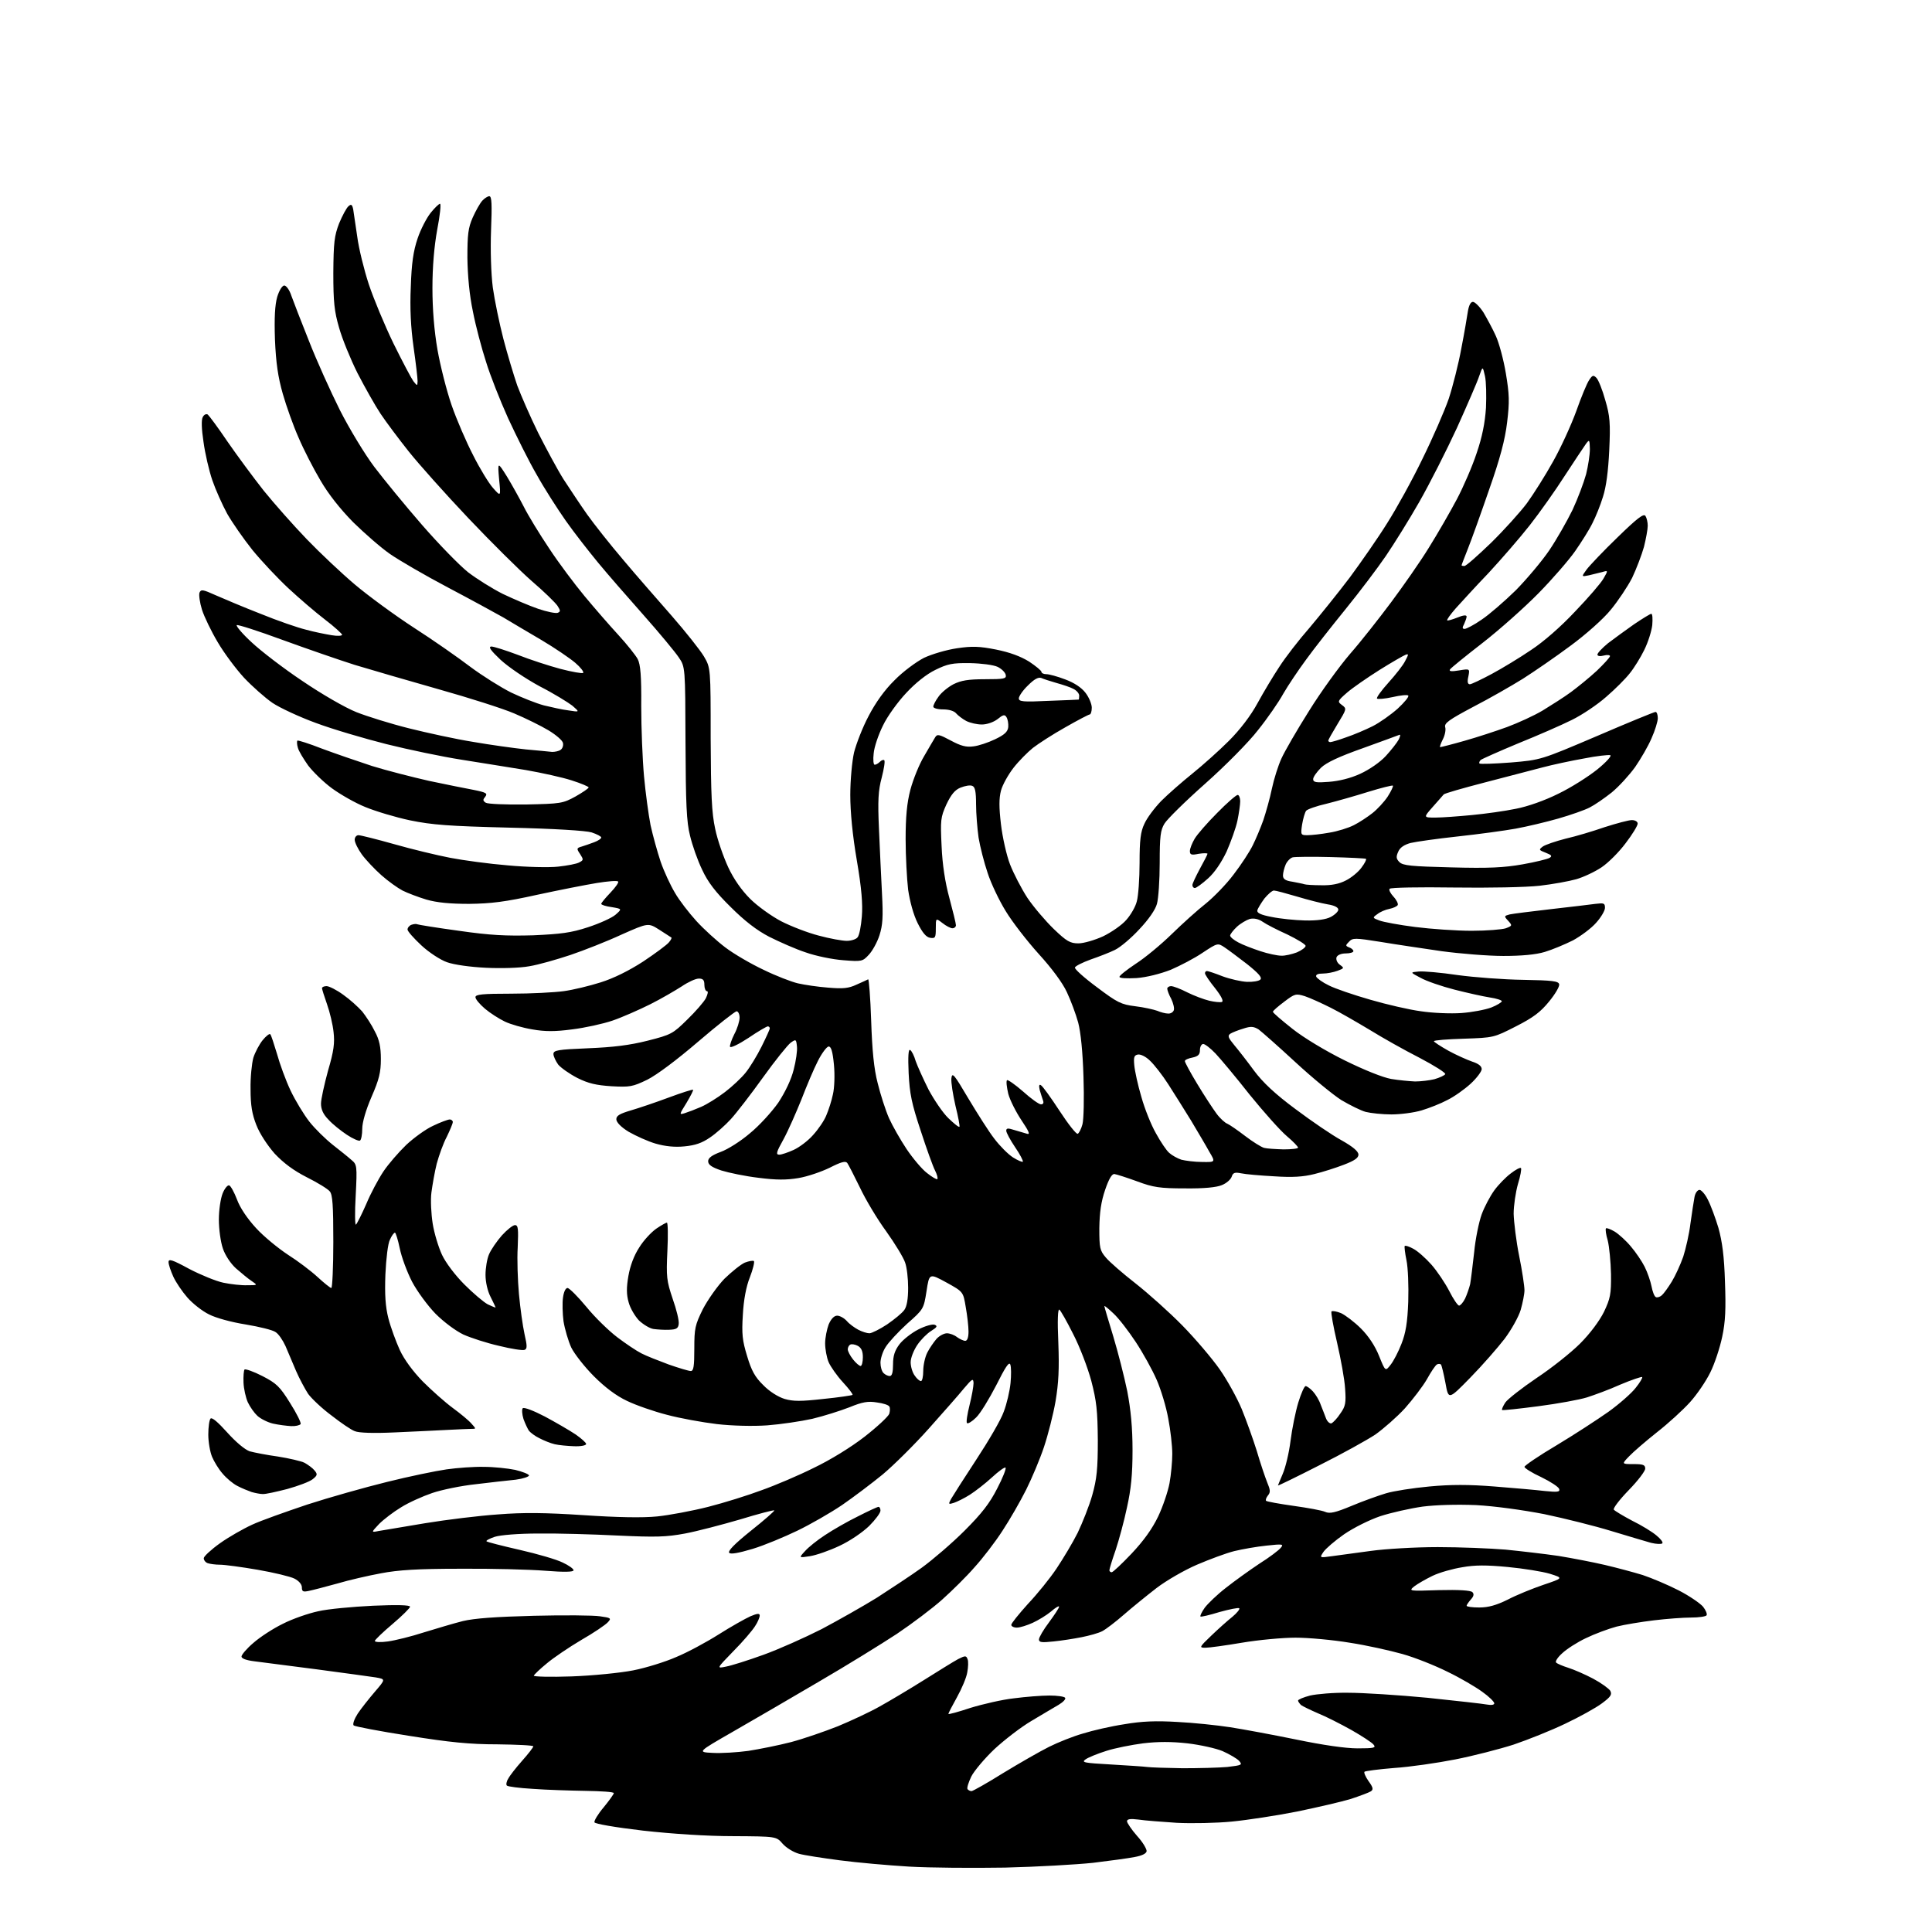 <?xml version="1.0" encoding="UTF-8" standalone="no"?>
<svg 
  version="1.1" 
  xmlns="http://www.w3.org/2000/svg" 
  xmlns:xlink="http://www.w3.org/1999/xlink" 
  xmlns:svg="http://www.w3.org/2000/svg"
  xmlns:rdf="http://www.w3.org/1999/02/22-rdf-syntax-ns#"
  xmlns:cc="http://creativecommons.org/ns#"
  xmlns:dc="http://purl.org/dc/elements/1.1/"
  viewBox="0 0 768 768"
  width="768"
  height="768"
>
<style>svg {background-color: white; }</style>"
<path stroke="none" fill="black" fill-rule="evenodd" d="M399.5,742.4C386.8,742.6 369.7,742.5 361.3,742.0C353.0,741.5 340.6,740.4 333.8,739.5C327.0,738.6 319.7,737.5 317.6,736.9C315.4,736.3 312.5,734.5 311.1,732.9C308.6,730.0 308.6,730.0 291.5,729.9C281.0,729.9 267.3,729.0 255.6,727.7C244.5,726.4 236.5,725.0 236.3,724.4C236.1,723.8 237.7,721.1 240.0,718.4C242.2,715.7 244.0,713.2 244.0,712.8C244.0,712.3 238.9,712.0 232.8,711.9C226.6,711.8 217.1,711.5 211.8,711.1C206.5,710.8 201.9,710.2 201.5,709.8C201.1,709.5 201.3,708.2 202.0,707.1C202.6,705.9 205.1,702.7 207.5,700.0C210.0,697.2 212.0,694.6 212.0,694.2C212.0,693.8 205.6,693.5 197.7,693.4C186.7,693.4 178.8,692.6 162.5,690.0C150.9,688.2 141.1,686.3 140.6,685.9C140.1,685.4 140.8,683.4 142.2,681.2C143.6,679.1 146.7,675.2 149.1,672.4C153.3,667.5 153.3,667.5 149.4,666.8C147.3,666.5 136.7,665.0 126.0,663.6C115.3,662.2 104.1,660.8 101.2,660.4C97.9,660.0 96.0,659.3 96.0,658.5C96.0,657.8 98.1,655.3 100.7,653.1C103.3,650.8 108.5,647.4 112.4,645.5C116.3,643.5 122.7,641.3 126.5,640.5C130.3,639.6 140.1,638.7 148.3,638.3C157.7,637.9 163.0,638.0 163.0,638.7C163.0,639.2 159.9,642.3 156.0,645.6C152.2,648.8 149.0,651.9 149.0,652.3C149.0,652.8 151.4,652.9 154.2,652.5C157.1,652.1 163.6,650.5 168.5,648.9C173.4,647.4 180.4,645.3 184.0,644.4C188.6,643.3 197.0,642.7 212.2,642.3C224.1,642.0 236.0,642.1 238.5,642.5C242.9,643.1 243.1,643.3 241.6,644.9C240.7,645.9 236.0,649.1 231.1,651.9C226.2,654.8 220.0,659.0 217.4,661.2C214.7,663.4 212.4,665.6 212.2,666.1C212.0,666.5 218.7,666.7 227.2,666.4C235.6,666.1 246.6,665.0 251.7,664.0C256.8,663.0 264.5,660.6 268.8,658.7C273.2,656.9 280.8,652.8 285.7,649.7C290.6,646.6 296.3,643.4 298.3,642.5C301.1,641.3 302.0,641.3 302.0,642.2C302.0,642.9 301.2,644.9 300.1,646.5C299.1,648.1 295.3,652.6 291.5,656.4C284.8,663.3 284.8,663.3 288.6,662.5C290.8,662.1 297.4,660.0 303.5,657.8C309.6,655.6 319.9,651.0 326.6,647.6C333.2,644.1 343.1,638.5 348.6,635.1C354.0,631.6 362.1,626.3 366.4,623.2C370.8,620.0 378.5,613.4 383.4,608.5C390.3,601.6 393.4,597.6 396.4,591.7C398.6,587.5 400.1,583.7 399.7,583.4C399.4,583.1 397.0,584.8 394.3,587.3C391.7,589.7 387.7,592.8 385.5,594.2C383.3,595.6 380.4,597.0 379.2,597.4C377.0,598.1 376.9,598.0 378.1,595.8C378.8,594.6 383.3,587.5 388.1,580.2C392.9,572.9 397.9,564.4 399.0,561.2C400.2,558.1 401.4,552.9 401.7,549.8C402.0,546.7 402.0,543.4 401.6,542.4C401.1,541.2 399.6,543.5 396.0,550.7C393.2,556.1 389.7,561.9 388.0,563.5C386.4,565.1 384.7,566.1 384.4,565.7C384.0,565.4 384.5,562.2 385.4,558.6C386.3,555.0 387.0,551.1 387.0,549.8C386.9,547.8 386.5,548.0 383.2,551.9C381.2,554.4 374.8,561.6 369.2,567.9C363.5,574.3 355.2,582.5 350.9,586.1C346.5,589.7 339.2,595.2 334.7,598.3C330.1,601.4 322.1,606.0 316.9,608.5C311.7,611.0 303.8,614.3 299.2,615.7C293.5,617.4 290.5,617.9 289.9,617.3C289.2,616.6 291.9,613.8 298.5,608.5C303.8,604.3 308.0,600.6 307.8,600.4C307.5,600.2 301.4,601.8 294.2,604.0C287.0,606.1 277.1,608.7 272.3,609.6C264.8,611.0 260.7,611.1 245.5,610.4C235.6,609.9 221.4,609.5 214.0,609.6C206.1,609.6 198.9,610.2 196.7,610.9C194.6,611.6 193.1,612.4 193.4,612.7C193.7,613.0 199.6,614.5 206.6,616.1C213.6,617.7 221.2,619.9 223.6,621.1C226.0,622.2 228.0,623.6 228.0,624.2C228.0,624.9 224.4,625.0 216.8,624.4C210.6,623.9 195.4,623.5 183.0,623.6C166.0,623.6 158.3,624.1 151.5,625.4C146.6,626.3 138.7,628.1 134.0,629.5C129.3,630.8 124.3,632.1 122.8,632.4C120.5,632.9 120.0,632.7 120.0,631.0C120.0,629.8 118.8,628.4 117.0,627.5C115.4,626.7 108.8,625.1 102.4,624.0C96.0,622.9 89.3,622.0 87.5,622.0C85.7,622.0 83.5,621.7 82.6,621.4C81.7,621.1 81.0,620.2 81.0,619.4C81.0,618.7 83.9,616.0 87.4,613.5C90.9,611.0 96.7,607.7 100.2,606.1C103.6,604.5 113.5,601.0 122.1,598.1C130.7,595.3 144.9,591.3 153.8,589.1C162.6,586.9 173.3,584.7 177.5,584.1C181.7,583.5 188.4,583.0 192.3,583.1C196.3,583.1 201.9,583.7 204.8,584.3C207.7,585.0 210.2,586.0 210.3,586.5C210.3,587.0 208.0,587.8 205.0,588.2C202.0,588.5 194.8,589.3 189.1,590.0C183.4,590.6 175.6,592.2 171.8,593.5C168.0,594.8 162.4,597.3 159.4,599.2C156.4,601.0 152.5,604.0 150.7,605.8C147.5,609.2 147.5,609.2 150.5,608.6C152.2,608.3 160.5,606.9 169.0,605.5C177.5,604.1 190.6,602.5 198.0,602.0C208.0,601.2 216.8,601.3 232.0,602.3C245.4,603.2 255.5,603.4 261.3,602.8C266.1,602.3 275.2,600.6 281.5,599.0C287.8,597.4 297.4,594.4 302.7,592.4C308.1,590.5 317.5,586.5 323.5,583.5C330.0,580.4 338.3,575.3 343.7,571.1C348.7,567.2 353.1,563.1 353.5,562.0C353.8,560.9 353.9,559.6 353.5,559.1C353.2,558.5 351.0,557.8 348.6,557.5C345.1,556.9 342.8,557.3 337.7,559.4C334.1,560.8 327.5,562.9 322.9,564.0C318.4,565.0 310.3,566.2 305.0,566.6C299.4,567.0 291.0,566.8 285.0,566.1C279.2,565.4 270.3,563.8 265.1,562.4C260.0,561.1 252.8,558.6 249.3,556.9C245.0,554.9 240.5,551.5 236.1,547.1C232.5,543.5 228.4,538.3 227.1,535.7C225.9,533.1 224.5,528.3 224.0,525.2C223.6,522.1 223.5,517.8 223.8,515.8C224.1,513.6 224.8,512.0 225.6,512.0C226.3,512.0 229.7,515.4 233.1,519.5C236.5,523.7 242.1,529.1 245.4,531.6C248.7,534.1 253.0,537.0 255.0,538.0C256.9,539.0 261.8,540.9 265.8,542.4C269.8,543.8 273.8,545.0 274.6,545.0C275.7,545.0 276.0,543.2 276.0,536.1C276.0,528.0 276.3,526.7 279.4,520.4C281.4,516.6 285.2,511.2 288.0,508.3C290.9,505.5 294.5,502.6 296.1,501.9C297.7,501.3 299.3,501.0 299.7,501.3C300.0,501.7 299.3,504.6 298.1,507.7C296.6,511.4 295.6,516.8 295.3,522.6C294.8,530.3 295.1,532.9 297.0,539.1C298.7,544.8 300.1,547.4 303.4,550.6C305.8,553.1 309.3,555.3 311.9,556.1C315.4,557.1 318.3,557.1 327.3,556.1C333.4,555.5 338.6,554.7 338.9,554.5C339.1,554.2 337.4,552.0 335.1,549.5C332.7,546.9 330.2,543.3 329.4,541.5C328.6,539.6 328.0,536.2 328.0,534.0C328.0,531.8 328.7,528.4 329.4,526.5C330.4,524.2 331.6,523.0 332.8,523.0C333.8,523.0 335.5,523.9 336.6,525.1C337.6,526.3 339.7,527.8 341.2,528.6C342.7,529.4 344.7,530.0 345.6,530.0C346.5,530.0 349.7,528.4 352.6,526.5C355.5,524.5 358.6,522.0 359.5,520.7C360.5,519.3 361.0,516.3 361.0,511.9C361.0,508.3 360.5,503.8 359.8,501.9C359.2,500.0 355.8,494.4 352.3,489.5C348.7,484.6 344.0,476.7 341.8,472.0C339.5,467.3 337.3,463.0 336.8,462.3C336.1,461.4 334.3,461.9 329.8,464.2C326.5,465.8 321.0,467.7 317.4,468.3C312.6,469.1 308.6,469.1 301.6,468.2C296.4,467.6 289.7,466.2 286.8,465.3C282.9,464.0 281.5,463.0 281.5,461.6C281.5,460.3 283.0,459.2 286.5,457.9C289.3,456.9 294.5,453.6 298.1,450.5C301.8,447.5 306.8,442.0 309.4,438.3C312.2,434.0 314.5,429.2 315.5,425.2C316.4,421.8 317.0,417.6 316.8,416.0C316.5,413.1 316.4,413.0 314.3,414.5C313.1,415.4 308.1,421.6 303.3,428.3C298.5,435.0 292.7,442.5 290.5,444.9C288.3,447.3 284.6,450.6 282.2,452.2C279.0,454.4 276.3,455.3 272.1,455.7C268.3,456.1 264.4,455.7 260.6,454.6C257.5,453.7 252.7,451.5 249.9,449.9C246.8,448.0 245.0,446.1 245.0,444.9C245.0,443.5 246.4,442.7 250.8,441.4C253.9,440.5 260.7,438.2 265.8,436.3C270.9,434.4 275.3,433.0 275.5,433.2C275.7,433.4 274.5,435.7 272.9,438.4C270.0,443.1 269.9,443.2 272.2,442.5C273.5,442.1 276.4,441.0 278.7,440.0C281.0,439.0 285.2,436.4 288.2,434.1C291.1,431.9 294.8,428.4 296.4,426.4C298.1,424.3 300.9,419.7 302.7,416.1C304.5,412.5 306.0,409.2 306.0,408.8C306.0,408.3 305.6,408.0 305.2,408.0C304.8,408.0 301.3,410.0 297.5,412.6C293.7,415.1 290.4,416.7 290.2,416.1C290.0,415.6 290.8,413.3 291.9,411.1C293.1,408.9 294.0,405.9 294.0,404.5C294.0,403.1 293.4,402.0 292.8,402.0C292.1,402.1 285.2,407.5 277.5,414.1C269.1,421.3 261.1,427.3 257.3,429.2C251.5,432.0 250.4,432.2 243.1,431.8C237.0,431.4 233.9,430.7 229.5,428.5C226.4,426.9 223.0,424.5 221.9,423.2C220.9,421.8 220.0,419.9 220.0,419.0C220.0,417.5 221.6,417.2 233.8,416.7C243.7,416.3 250.3,415.5 257.4,413.7C266.9,411.3 267.5,410.9 273.2,405.3C276.5,402.1 279.8,398.3 280.6,396.8C281.4,395.1 281.6,394.0 281.0,394.0C280.5,394.0 280.0,392.9 280.0,391.5C280.0,389.6 279.5,389.0 277.8,389.0C276.5,389.0 273.5,390.4 271.0,392.1C268.5,393.7 262.9,397.0 258.5,399.2C254.1,401.4 247.3,404.4 243.5,405.7C239.7,407.0 232.4,408.6 227.4,409.2C220.7,410.1 216.6,410.1 211.6,409.2C207.9,408.6 203.0,407.2 200.7,406.1C198.4,405.0 194.8,402.7 192.8,401.0C190.7,399.2 189.0,397.2 189.0,396.4C189.0,395.3 191.6,395.0 203.2,395.0C211.1,395.0 220.5,394.5 224.1,394.0C227.8,393.5 234.4,391.9 238.8,390.5C243.9,388.9 250.0,385.9 255.7,382.2C260.5,379.0 265.1,375.6 265.9,374.6C266.7,373.7 267.1,372.8 266.9,372.7C266.7,372.5 264.5,371.2 262.1,369.6C257.7,366.8 257.7,366.8 247.1,371.5C241.3,374.2 232.1,377.8 226.8,379.6C221.4,381.4 214.1,383.5 210.4,384.1C206.6,384.8 199.2,385.0 193.1,384.7C186.9,384.4 180.5,383.5 177.7,382.5C175.1,381.6 170.5,378.6 167.5,375.8C164.5,373.0 162.0,370.2 162.0,369.5C162.0,368.8 162.7,367.9 163.6,367.6C164.5,367.3 165.5,367.2 165.8,367.4C166.2,367.6 173.6,368.8 182.4,370.0C194.9,371.8 201.1,372.1 211.9,371.8C223.0,371.3 227.0,370.8 233.7,368.6C238.3,367.1 243.2,364.9 244.7,363.6C247.3,361.3 247.3,361.3 243.2,360.6C240.9,360.3 239.0,359.7 239.0,359.3C239.0,358.9 240.7,356.9 242.7,354.8C244.7,352.7 246.1,350.7 245.7,350.4C245.3,350.0 241.6,350.3 237.3,351.0C233.0,351.7 222.3,353.8 213.5,355.7C200.9,358.5 195.2,359.2 186.5,359.3C178.8,359.3 173.7,358.8 169.5,357.6C166.2,356.6 162.0,355.0 160.0,354.0C158.1,353.0 154.3,350.3 151.6,347.9C148.9,345.5 145.4,341.8 143.8,339.6C142.3,337.5 141.0,334.9 141.0,333.8C141.0,332.8 141.7,332.0 142.5,332.0C143.3,332.0 149.7,333.6 156.8,335.6C163.8,337.6 173.8,340.0 179.0,341.0C184.2,342.0 194.5,343.4 201.9,344.0C209.3,344.7 218.3,344.9 221.9,344.5C225.5,344.1 229.3,343.4 230.3,342.8C232.0,341.9 232.0,341.7 230.6,339.5C229.1,337.3 229.2,337.1 231.3,336.5C232.5,336.1 234.7,335.4 236.2,334.8C237.8,334.2 239.0,333.4 239.0,332.9C239.0,332.5 237.3,331.6 235.2,330.9C233.0,330.2 220.2,329.4 202.5,329.0C178.3,328.4 171.8,327.9 163.0,326.1C157.3,324.9 149.3,322.5 145.2,320.8C141.2,319.2 135.3,315.8 132.0,313.4C128.7,311.0 124.5,306.9 122.5,304.3C120.6,301.6 118.7,298.5 118.4,297.2C118.0,295.9 118.0,294.7 118.2,294.4C118.5,294.2 122.9,295.6 128.0,297.6C133.1,299.5 142.1,302.6 147.9,304.5C153.7,306.3 163.9,308.9 170.5,310.4C177.1,311.8 185.1,313.4 188.3,314.0C193.3,315.0 193.9,315.4 192.9,316.7C191.9,317.9 191.9,318.3 193.1,319.1C193.9,319.6 200.9,319.9 209.0,319.8C222.9,319.5 223.7,319.4 228.8,316.6C231.6,315.0 234.0,313.4 234.0,313.0C234.0,312.7 231.0,311.4 227.2,310.2C223.5,309.0 215.3,307.2 209.0,306.1C202.7,305.1 191.2,303.2 183.5,302.0C175.8,300.8 162.4,298.0 153.6,295.8C144.9,293.6 132.3,289.9 125.6,287.4C119.0,285.0 111.1,281.3 108.3,279.4C105.4,277.4 100.3,272.9 97.0,269.4C93.7,265.8 89.0,259.5 86.5,255.2C84.0,251.0 81.2,245.2 80.3,242.4C79.4,239.5 79.0,236.5 79.3,235.6C79.9,234.2 80.6,234.3 85.7,236.6C88.9,238.0 96.9,241.4 103.6,244.0C110.2,246.7 118.3,249.5 121.6,250.3C124.8,251.2 129.4,252.1 131.8,252.5C134.1,252.9 136.0,252.8 136.0,252.3C135.9,251.9 132.9,249.1 129.2,246.3C125.4,243.4 118.9,237.8 114.7,233.9C110.5,230.0 104.1,223.2 100.4,218.7C96.8,214.2 92.3,207.7 90.3,204.2C88.4,200.7 85.7,194.7 84.4,190.9C83.1,187.1 81.5,180.2 80.9,175.7C80.1,170.5 80.0,166.8 80.6,165.8C81.1,164.8 82.0,164.4 82.6,164.8C83.1,165.2 86.7,170.0 90.4,175.5C94.2,181.0 100.7,189.8 104.8,195.0C109.0,200.2 116.7,208.9 122.0,214.4C127.2,219.8 135.8,227.9 141.0,232.3C146.2,236.7 156.8,244.5 164.5,249.5C172.3,254.5 182.4,261.6 187.0,265.1C191.7,268.6 199.0,273.2 203.2,275.3C207.4,277.3 213.2,279.6 216.2,280.4C219.1,281.1 223.5,282.1 226.0,282.4C230.5,283.1 230.5,283.1 227.5,280.5C225.8,279.2 220.0,275.6 214.5,272.8C208.8,269.7 202.3,265.3 199.0,262.3C195.1,258.6 194.0,257.1 195.3,257.0C196.3,257.0 201.0,258.5 205.8,260.3C210.6,262.2 218.3,264.7 222.8,265.9C227.4,267.1 231.5,267.8 231.8,267.5C232.2,267.1 230.8,265.3 228.7,263.5C226.6,261.7 220.6,257.6 215.2,254.4C209.9,251.3 203.0,247.2 200.0,245.4C197.0,243.7 187.1,238.3 178.0,233.5C168.9,228.7 158.6,222.7 155.0,220.2C151.4,217.7 144.9,212.0 140.4,207.6C135.2,202.3 130.6,196.5 127.4,191.0C124.6,186.3 120.7,178.7 118.7,174.0C116.6,169.3 113.8,161.4 112.4,156.5C110.5,149.8 109.7,144.3 109.3,135.0C109.0,126.1 109.3,121.2 110.2,118.0C111.0,115.4 112.2,113.5 113.0,113.5C113.8,113.5 115.1,115.3 115.8,117.5C116.6,119.7 119.7,127.8 122.8,135.5C125.8,143.2 131.4,155.6 135.1,163.0C138.9,170.5 145.1,180.7 148.8,185.6C152.6,190.6 161.1,201.0 167.8,208.7C174.5,216.4 182.7,224.8 186.1,227.5C189.5,230.1 195.7,234.0 199.9,236.1C204.1,238.1 210.4,240.8 213.9,242.0C217.4,243.2 220.9,243.9 221.7,243.6C222.9,243.1 222.8,242.7 221.6,240.8C220.7,239.5 216.2,235.1 211.4,231.0C206.7,226.9 195.3,215.6 186.2,206.0C177.1,196.4 166.4,184.4 162.5,179.5C158.6,174.6 153.5,167.8 151.3,164.5C149.1,161.2 145.0,153.9 142.1,148.3C139.3,142.7 136.0,134.6 134.8,130.3C132.9,123.8 132.5,120.1 132.5,108.5C132.6,96.3 132.9,93.8 134.8,88.8C136.1,85.7 137.7,82.7 138.5,82.0C139.6,81.0 140.0,81.3 140.4,83.2C140.6,84.4 141.3,89.3 142.0,94.0C142.6,98.7 144.7,107.2 146.6,113.0C148.5,118.7 152.9,129.3 156.4,136.5C159.9,143.6 163.5,150.4 164.3,151.5C165.9,153.5 165.9,153.5 166.0,151.5C166.0,150.3 165.3,144.3 164.4,138.0C163.3,130.2 162.9,122.5 163.3,114.0C163.6,104.7 164.3,99.8 166.0,94.8C167.2,91.2 169.6,86.6 171.2,84.6C172.8,82.6 174.5,81.0 174.9,81.0C175.4,81.0 174.9,85.6 173.8,91.3C172.6,97.9 171.9,106.0 171.9,114.5C171.9,122.9 172.6,131.5 173.9,139.0C175.0,145.3 177.5,155.2 179.5,161.0C181.5,166.8 185.4,175.8 188.1,181.0C190.7,186.2 194.3,192.1 196.0,194.0C199.1,197.5 199.1,197.5 198.4,190.5C197.8,183.5 197.8,183.5 201.5,189.4C203.5,192.7 206.5,198.1 208.2,201.4C209.9,204.8 214.4,212.2 218.3,218.0C222.1,223.8 228.5,232.3 232.4,237.0C236.3,241.7 242.3,248.6 245.8,252.4C249.2,256.1 252.7,260.5 253.5,262.0C254.6,264.1 255.0,268.8 254.9,280.7C254.9,289.4 255.4,301.9 256.0,308.5C256.6,315.1 257.8,323.9 258.6,328.0C259.5,332.1 261.3,338.6 262.6,342.5C263.9,346.3 266.5,351.9 268.3,354.9C270.0,357.9 273.9,362.9 276.8,366.1C279.8,369.4 285.0,374.1 288.3,376.6C291.7,379.2 298.6,383.2 303.5,385.5C308.4,387.9 314.6,390.3 317.2,390.9C319.8,391.5 325.2,392.3 329.2,392.6C335.1,393.1 337.3,392.9 340.5,391.4C342.7,390.4 344.8,389.5 345.1,389.3C345.4,389.1 346.0,396.5 346.3,405.7C346.7,417.6 347.4,424.9 348.9,430.6C350.0,435.1 352.0,441.3 353.4,444.5C354.8,447.6 358.0,453.2 360.4,456.8C362.9,460.5 366.5,464.8 368.5,466.3C370.5,467.9 372.4,469.0 372.6,468.7C372.9,468.4 372.5,466.9 371.7,465.3C370.9,463.8 368.3,456.6 366.0,449.5C362.4,438.7 361.6,434.8 361.2,426.6C360.9,419.9 361.1,416.9 361.8,417.4C362.4,417.7 363.4,419.7 364.0,421.8C364.7,423.8 367.0,428.9 369.1,433.1C371.3,437.2 374.8,442.4 377.0,444.5C379.2,446.6 381.1,448.2 381.4,447.9C381.6,447.7 380.9,443.9 379.8,439.5C378.8,435.1 378.0,430.2 378.2,428.6C378.5,426.1 379.3,427.1 384.9,436.6C388.5,442.6 393.1,449.9 395.3,452.7C397.5,455.6 400.8,458.9 402.7,460.1C404.6,461.3 406.3,462.0 406.6,461.8C406.8,461.5 405.5,458.9 403.5,456.0C401.6,453.2 400.0,450.2 400.0,449.5C400.0,448.4 400.7,448.4 403.2,449.2C405.0,449.7 407.3,450.4 408.3,450.7C409.6,451.1 409.0,449.7 406.1,445.4C403.9,442.1 401.5,437.4 400.8,434.8C400.2,432.2 399.9,429.8 400.3,429.4C400.6,429.1 403.5,431.1 406.7,433.9C409.8,436.7 413.0,439.0 413.8,439.0C414.7,439.0 415.0,438.4 414.6,437.4C414.3,436.5 413.7,434.7 413.3,433.3C412.9,431.5 413.1,430.9 413.8,431.4C414.5,431.8 417.8,436.4 421.2,441.6C424.6,446.8 427.8,450.9 428.4,450.7C428.9,450.5 429.8,448.8 430.3,446.9C430.8,445.0 431.0,436.5 430.7,428.0C430.4,418.1 429.6,410.3 428.6,406.5C427.7,403.2 425.7,397.8 424.1,394.4C422.4,390.7 418.1,384.9 412.9,379.2C408.3,374.1 402.4,366.5 399.8,362.2C397.2,358.0 393.9,351.1 392.6,347.0C391.2,342.9 389.6,336.6 389.0,333.0C388.5,329.4 388.0,323.4 388.0,319.7C388.0,314.6 387.6,312.8 386.5,312.4C385.6,312.0 383.6,312.4 381.8,313.1C379.6,314.0 378.1,315.8 376.2,319.8C373.9,324.9 373.8,326.0 374.3,336.4C374.6,343.6 375.7,350.8 377.4,357.0C378.8,362.2 380.0,367.1 380.0,367.8C380.0,368.4 379.4,369.0 378.6,369.0C377.9,369.0 376.1,368.1 374.6,366.9C372.0,364.9 372.0,364.9 372.0,369.0C372.0,372.7 371.8,373.1 369.8,372.8C368.2,372.6 366.7,370.8 364.8,367.0C363.1,363.6 361.7,358.4 361.0,353.7C360.5,349.4 360.0,340.3 360.0,333.6C360.0,324.8 360.5,319.2 361.9,313.9C363.0,309.8 365.4,303.8 367.4,300.5C369.3,297.2 371.3,293.8 371.8,293.0C372.6,291.7 373.5,292.0 378.0,294.4C381.9,296.5 384.1,297.1 386.9,296.7C388.9,296.5 392.8,295.2 395.5,293.9C399.3,292.1 400.6,290.9 400.8,289.0C400.9,287.6 400.6,285.9 400.1,285.1C399.4,283.9 398.7,284.1 396.5,285.9C394.9,287.1 392.3,288.0 390.3,288.0C388.4,288.0 385.7,287.4 384.1,286.6C382.6,285.8 380.8,284.4 380.1,283.6C379.3,282.6 377.2,282.0 374.9,282.0C372.7,282.0 371.0,281.5 371.0,280.9C371.0,280.3 371.9,278.5 373.1,276.9C374.2,275.3 376.9,273.1 379.0,272.0C382.0,270.5 384.9,270.0 391.5,270.0C399.2,270.0 400.1,269.8 399.8,268.3C399.6,267.3 398.2,265.9 396.6,265.1C394.9,264.3 390.2,263.7 385.6,263.6C378.6,263.5 376.7,263.9 371.8,266.3C368.3,268.0 363.9,271.5 360.2,275.5C356.9,279.0 352.7,284.8 351.0,288.4C349.2,292.0 347.5,297.0 347.3,299.5C347.0,302.0 347.2,304.0 347.7,304.0C348.2,304.0 349.1,303.5 349.8,302.8C350.4,302.2 351.2,301.9 351.5,302.2C351.9,302.5 351.4,305.6 350.5,309.1C349.1,314.3 348.9,318.2 349.4,329.5C349.7,337.2 350.3,348.7 350.6,355.1C351.1,364.6 350.9,367.7 349.6,371.8C348.7,374.6 346.8,378.0 345.4,379.5C342.9,382.2 342.6,382.3 335.2,381.7C331.0,381.4 324.2,380.0 320.3,378.6C316.3,377.3 309.8,374.4 305.8,372.4C300.8,369.8 296.0,366.1 290.4,360.5C284.5,354.7 281.4,350.7 279.1,345.7C277.3,342.0 275.2,336.0 274.3,332.2C272.9,326.8 272.6,319.5 272.5,295.3C272.4,265.1 272.4,265.1 269.8,261.3C268.4,259.2 262.2,251.7 255.9,244.6C249.6,237.5 241.4,228.1 237.7,223.6C234.0,219.1 228.2,211.7 224.9,207.0C221.6,202.3 216.4,194.2 213.4,188.8C210.3,183.5 205.3,173.4 202.0,166.3C198.8,159.2 194.8,149.1 193.2,143.8C191.5,138.6 189.1,129.6 188.0,123.9C186.6,117.3 185.9,109.6 185.8,102.5C185.8,93.2 186.1,90.6 187.9,86.5C189.1,83.8 190.8,80.8 191.7,79.8C192.6,78.8 193.9,78.0 194.5,78.0C195.5,78.0 195.6,81.3 195.2,91.5C194.9,99.5 195.2,108.8 195.9,114.3C196.6,119.3 198.5,128.5 200.1,134.7C201.7,140.8 204.2,149.1 205.6,153.2C207.1,157.2 210.8,165.7 213.9,172.0C217.1,178.3 221.6,186.7 224.0,190.5C226.5,194.3 230.7,200.7 233.4,204.5C236.1,208.3 242.5,216.4 247.7,222.5C252.8,228.6 261.6,238.6 267.1,244.9C272.6,251.2 278.3,258.4 279.8,260.9C282.5,265.5 282.5,265.5 282.5,293.5C282.6,316.0 282.9,323.1 284.3,329.5C285.2,333.9 287.6,340.7 289.5,344.8C291.7,349.5 294.8,353.9 298.2,357.3C301.1,360.2 306.7,364.2 310.5,366.2C314.4,368.2 321.1,370.8 325.4,371.9C329.8,373.1 334.8,374.0 336.6,374.0C338.3,374.0 340.3,373.4 340.9,372.6C341.6,371.8 342.3,368.1 342.6,364.3C343.0,359.5 342.5,353.1 340.6,342.0C338.9,332.1 338.0,322.8 338.0,316.0C338.0,310.2 338.7,302.6 339.5,299.1C340.4,295.6 342.9,289.1 345.3,284.6C348.0,279.4 351.6,274.3 355.6,270.4C358.9,267.0 364.2,263.1 367.3,261.5C370.5,260.0 376.3,258.3 380.4,257.7C386.4,256.8 389.3,256.9 395.9,258.2C401.4,259.3 405.7,260.9 409.1,263.0C411.8,264.8 414.0,266.6 414.0,267.1C414.0,267.6 414.9,268.0 416.0,268.0C417.0,268.0 420.4,268.9 423.5,270.1C427.0,271.4 429.9,273.3 431.5,275.4C432.9,277.2 434.0,279.9 434.0,281.3C434.0,282.8 433.6,284.0 433.2,284.0C432.8,284.0 428.4,286.3 423.5,289.1C418.5,291.9 412.8,295.6 410.6,297.3C408.5,299.0 405.0,302.5 402.9,305.2C400.8,307.9 398.5,312.0 397.9,314.3C397.1,317.4 397.1,320.9 397.9,327.7C398.5,332.8 400.1,340.0 401.5,343.6C402.9,347.2 406.0,353.2 408.4,356.9C410.9,360.6 415.6,366.1 418.9,369.3C424.0,374.2 425.4,375.0 428.7,375.0C430.8,375.0 435.2,373.7 438.5,372.2C441.8,370.6 446.0,367.7 447.7,365.7C449.5,363.7 451.4,360.4 451.9,358.3C452.5,356.2 453.0,349.3 453.0,343.0C453.0,334.0 453.4,330.6 454.9,327.5C455.9,325.2 458.9,321.2 461.6,318.4C464.3,315.7 469.9,310.8 474.0,307.5C478.1,304.2 484.6,298.4 488.5,294.5C492.9,290.1 497.2,284.5 499.9,279.5C502.3,275.1 506.2,268.6 508.6,265.0C510.9,261.4 516.3,254.4 520.6,249.5C524.8,244.5 532.0,235.6 536.6,229.5C541.1,223.4 547.8,213.8 551.4,208.0C555.1,202.2 561.4,190.8 565.4,182.5C569.5,174.2 574.2,163.4 575.9,158.5C577.5,153.6 579.8,144.6 580.9,138.5C582.1,132.4 583.2,125.8 583.5,123.8C583.9,121.4 584.6,120.0 585.5,120.0C586.3,120.0 588.2,121.9 589.7,124.2C591.1,126.6 593.4,130.8 594.6,133.5C595.9,136.3 597.7,143.0 598.6,148.4C600.0,156.8 600.1,159.7 599.1,167.9C598.3,174.7 596.3,182.3 592.0,194.5C588.8,203.8 585.0,214.4 583.6,217.9C582.2,221.5 581.0,224.5 581.0,224.7C581.0,224.9 581.5,225.0 582.1,225.0C582.8,225.0 587.5,220.8 592.7,215.8C597.9,210.7 604.3,203.6 607.0,200.0C609.6,196.4 614.3,189.0 617.4,183.4C620.5,177.9 624.6,168.9 626.6,163.4C628.5,158.0 630.8,152.4 631.7,151.1C633.0,149.1 633.4,149.0 634.6,150.2C635.4,151.0 637.0,155.0 638.1,159.0C640.0,165.4 640.2,168.2 639.7,179.0C639.3,187.3 638.5,193.5 637.2,197.5C636.2,200.8 634.3,205.5 633.0,208.0C631.8,210.5 628.7,215.4 626.2,219.0C623.7,222.6 617.1,230.2 611.6,235.8C606.0,241.5 596.0,250.4 589.3,255.6C582.6,260.8 576.8,265.5 576.4,266.1C575.9,266.9 577.0,267.0 580.0,266.5C584.3,265.8 584.3,265.8 583.7,268.9C583.2,271.0 583.4,272.0 584.3,272.0C584.9,272.0 588.9,270.1 593.0,267.9C597.1,265.7 604.2,261.4 608.6,258.4C613.5,255.2 620.5,249.1 626.1,243.1C631.3,237.7 636.4,231.8 637.4,230.0C639.3,226.7 639.3,226.7 636.9,227.4C635.6,227.7 633.2,228.3 631.6,228.7C628.6,229.3 628.6,229.3 630.7,226.4C631.9,224.8 637.4,219.0 643.0,213.6C650.8,206.0 653.4,204.0 654.1,205.1C654.6,205.9 655.0,207.6 655.0,209.0C655.0,210.4 654.3,214.2 653.5,217.4C652.6,220.6 650.5,226.1 648.8,229.7C647.0,233.2 643.2,238.9 640.3,242.4C637.4,246.0 630.3,252.3 624.3,256.7C618.4,261.1 609.8,267.0 605.4,269.8C600.9,272.6 592.0,277.7 585.6,281.0C576.0,286.1 574.0,287.5 574.5,289.1C574.8,290.1 574.4,292.3 573.5,294.0C572.7,295.6 572.2,297.0 572.5,297.0C572.8,297.0 577.2,295.9 582.1,294.5C587.1,293.1 594.7,290.6 599.1,289.0C603.4,287.4 609.8,284.5 613.3,282.4C616.7,280.3 621.8,277.1 624.5,275.1C627.2,273.1 631.9,269.3 634.8,266.6C637.6,263.9 640.0,261.3 640.0,260.8C640.0,260.4 638.9,260.2 637.5,260.6C636.0,261.0 635.0,260.8 635.0,260.2C635.0,259.6 636.9,257.6 639.2,255.7C641.6,253.9 646.2,250.5 649.5,248.2C652.9,245.9 656.0,244.0 656.4,244.0C656.9,244.0 657.0,246.0 656.8,248.5C656.5,251.0 655.1,255.4 653.6,258.4C652.2,261.3 649.6,265.5 647.9,267.6C646.2,269.8 642.0,274.0 638.5,277.0C635.0,280.1 628.9,284.2 624.8,286.2C620.8,288.2 611.2,292.4 603.5,295.5C595.8,298.7 589.1,301.7 588.6,302.1C588.1,302.6 587.9,303.2 588.1,303.5C588.4,303.8 594.0,303.6 600.6,303.1C612.5,302.1 612.5,302.1 634.8,292.6C647.1,287.3 657.6,283.0 658.1,283.0C658.6,283.0 659.0,284.1 659.0,285.5C659.0,286.8 657.9,290.4 656.5,293.5C655.2,296.6 652.2,301.7 650.0,304.9C647.7,308.1 643.6,312.6 640.7,315.0C637.8,317.3 633.9,320.0 631.9,321.0C630.0,322.0 624.3,324.0 619.4,325.4C614.5,326.8 606.9,328.6 602.5,329.4C598.1,330.2 587.8,331.6 579.5,332.5C571.2,333.4 562.8,334.6 560.7,335.1C558.2,335.8 556.5,336.9 555.8,338.6C554.9,340.6 555.0,341.4 556.3,342.7C557.7,344.1 561.1,344.4 576.9,344.8C591.9,345.2 597.8,344.9 605.2,343.6C610.3,342.7 615.2,341.5 616.0,341.0C617.1,340.3 616.8,339.9 614.5,339.0C611.7,337.9 611.6,337.8 613.3,336.5C614.3,335.8 618.4,334.4 622.3,333.4C626.3,332.5 633.3,330.4 637.9,328.8C642.6,327.3 647.4,326.0 648.7,326.0C650.0,326.0 651.0,326.6 651.0,327.4C651.0,328.2 648.9,331.7 646.2,335.2C643.6,338.7 639.3,343.0 636.6,344.8C633.9,346.6 629.4,348.7 626.6,349.5C623.8,350.3 617.2,351.5 612.0,352.1C606.7,352.7 591.6,353.0 577.8,352.8C564.3,352.6 552.8,352.8 552.4,353.3C552.0,353.7 552.7,355.1 553.9,356.4C555.2,357.8 555.9,359.3 555.6,359.8C555.3,360.3 553.8,361.0 552.3,361.3C550.7,361.6 548.6,362.5 547.5,363.4C545.5,364.8 545.6,364.9 548.3,365.9C549.8,366.5 556.3,367.7 562.6,368.5C568.9,369.3 579.0,370.0 585.0,370.0C591.0,370.0 597.1,369.5 598.6,369.0C601.2,368.0 601.2,367.9 599.5,366.0C597.8,364.2 597.9,364.1 600.1,363.5C601.4,363.2 608.8,362.3 616.5,361.4C624.2,360.5 632.2,359.6 634.2,359.3C637.6,358.9 638.0,359.0 638.0,360.9C638.0,362.0 636.4,364.7 634.5,366.8C632.6,369.0 628.4,372.1 625.3,373.8C622.1,375.4 617.1,377.5 614.1,378.4C610.5,379.5 604.8,380.0 597.6,380.0C591.5,380.0 580.4,379.1 573.0,378.1C565.6,377.0 554.6,375.4 548.7,374.4C538.7,372.8 537.7,372.8 536.3,374.3C534.8,375.8 534.8,376.0 536.3,376.6C537.2,376.9 538.0,377.6 538.0,378.1C538.0,378.6 536.6,379.0 535.0,379.0C533.2,379.0 531.7,379.6 531.3,380.5C531.0,381.4 531.5,382.7 532.6,383.5C534.4,384.8 534.4,384.9 531.7,385.9C530.1,386.5 527.5,387.0 525.9,387.0C523.9,387.0 523.0,387.4 523.2,388.2C523.5,388.9 525.7,390.5 528.2,391.7C530.7,393.0 538.1,395.5 544.7,397.4C551.2,399.3 560.3,401.4 564.9,402.0C569.5,402.7 576.7,403.0 580.9,402.7C585.1,402.4 590.4,401.4 592.8,400.5C595.1,399.6 597.0,398.4 597.0,398.0C597.0,397.6 594.9,396.9 592.2,396.5C589.6,396.1 583.3,394.7 578.2,393.4C573.1,392.1 567.0,390.0 564.7,388.7C560.5,386.5 560.5,386.5 563.9,386.2C565.7,386.0 572.7,386.6 579.4,387.6C586.0,388.5 597.8,389.4 605.5,389.5C617.1,389.7 619.6,390.0 619.8,391.3C620.0,392.1 618.2,395.2 615.8,398.1C612.4,402.3 609.5,404.5 602.6,408.0C593.8,412.5 593.7,412.5 581.9,412.9C575.4,413.1 570.0,413.5 570.0,413.9C570.0,414.2 572.6,415.9 575.8,417.7C578.9,419.4 583.2,421.3 585.2,422.0C587.7,422.8 589.0,423.8 589.0,425.0C589.0,425.9 587.0,428.6 584.6,430.8C582.2,433.0 578.0,436.0 575.3,437.3C572.7,438.7 568.1,440.5 565.1,441.4C562.1,442.3 556.7,443.0 553.1,443.0C549.5,443.0 544.9,442.5 542.9,442.0C541.0,441.5 536.6,439.3 533.2,437.3C529.9,435.2 521.6,428.4 514.8,422.1C508.1,415.9 501.5,410.1 500.3,409.2C498.3,408.0 497.2,407.9 494.2,408.9C492.2,409.5 489.9,410.4 489.1,410.9C487.9,411.7 488.2,412.5 490.6,415.4C492.2,417.3 495.8,421.9 498.5,425.6C502.0,430.3 506.9,434.9 515.0,440.9C521.4,445.7 529.6,451.3 533.3,453.3C537.9,455.9 540.0,457.7 540.0,459.0C540.0,460.3 538.4,461.4 534.2,463.0C531.1,464.2 525.8,465.9 522.5,466.7C518.1,467.8 513.9,468.1 506.5,467.6C501.0,467.3 495.1,466.8 493.3,466.4C490.8,465.9 490.1,466.2 489.6,467.8C489.2,468.9 487.5,470.4 485.7,471.1C483.6,472.0 478.6,472.5 471.0,472.4C461.1,472.4 458.4,472.0 452.0,469.6C447.9,468.1 443.8,466.8 443.0,466.7C442.0,466.6 440.8,468.6 439.3,473.0C437.7,477.7 437.1,481.9 437.0,488.2C437.0,496.1 437.2,497.1 439.6,499.9C441.0,501.6 446.3,506.2 451.3,510.1C456.4,514.1 464.8,521.6 470.0,526.9C475.2,532.2 481.9,540.1 484.9,544.4C487.9,548.7 491.8,555.8 493.6,560.1C495.4,564.5 498.1,572.0 499.6,576.8C501.0,581.6 502.9,587.2 503.7,589.2C505.0,592.3 505.1,593.2 504.0,594.5C503.3,595.4 503.0,596.3 503.3,596.6C503.6,596.9 508.5,597.8 514.2,598.6C519.9,599.4 525.5,600.4 526.8,601.0C528.6,601.8 530.8,601.3 537.3,598.6C541.8,596.7 548.0,594.5 551.0,593.6C554.0,592.7 561.7,591.5 568.2,590.9C576.7,590.1 583.9,590.1 594.0,590.9C601.7,591.5 610.8,592.3 614.1,592.7C619.1,593.2 620.2,593.1 619.8,591.9C619.6,591.1 616.4,589.0 612.7,587.2C609.0,585.5 606.0,583.6 606.0,583.1C606.0,582.6 611.7,578.7 618.8,574.5C625.8,570.3 635.0,564.3 639.4,561.2C643.7,558.1 648.6,553.8 650.2,551.7C651.9,549.6 653.0,547.7 652.8,547.4C652.5,547.2 648.6,548.5 644.1,550.4C639.7,552.4 633.6,554.6 630.8,555.5C627.9,556.4 619.2,558.0 611.5,559.0C603.8,560.0 597.4,560.7 597.1,560.5C596.9,560.2 597.5,558.9 598.4,557.5C599.3,556.2 604.9,551.8 610.8,547.8C616.7,543.9 624.5,537.7 628.1,534.1C632.1,530.1 635.8,525.1 637.6,521.5C640.1,516.2 640.5,514.5 640.4,506.5C640.3,501.6 639.7,495.5 639.1,493.1C638.4,490.8 638.1,488.6 638.4,488.3C638.6,488.0 640.2,488.6 641.9,489.6C643.5,490.6 646.4,493.2 648.3,495.5C650.2,497.7 652.7,501.4 653.8,503.6C654.9,505.8 656.1,509.3 656.5,511.3C656.9,513.4 657.6,515.3 658.2,515.6C658.7,515.9 659.8,515.6 660.6,514.9C661.4,514.2 663.2,511.7 664.6,509.4C666.0,507.1 668.0,502.7 669.1,499.6C670.1,496.5 671.5,490.5 672.0,486.2C672.6,482.0 673.3,477.3 673.6,475.8C673.9,474.2 674.8,473.0 675.6,473.0C676.3,473.0 677.9,474.8 678.9,476.9C680.0,479.0 681.9,484.1 683.1,488.1C684.6,493.5 685.4,499.4 685.7,509.5C686.1,520.2 685.9,525.4 684.6,531.4C683.7,535.7 681.6,542.1 679.9,545.5C678.2,549.0 674.6,554.3 671.8,557.4C669.0,560.5 663.1,565.9 658.6,569.4C654.2,572.9 649.2,577.2 647.6,578.9C644.6,582.0 644.6,582.0 649.3,582.0C653.2,582.0 654.0,582.3 654.0,583.8C654.0,584.8 651.1,588.6 647.5,592.3C643.9,596.0 641.2,599.5 641.5,600.1C641.9,600.6 645.2,602.6 648.8,604.5C652.5,606.3 656.9,609.0 658.5,610.4C660.1,611.7 661.2,613.1 660.8,613.5C660.4,613.9 658.4,613.8 656.3,613.3C654.2,612.7 647.1,610.6 640.5,608.6C634.0,606.6 622.0,603.6 613.9,601.9C605.1,600.2 594.1,598.7 586.8,598.3C579.2,598.0 571.1,598.2 565.5,598.9C560.6,599.6 553.0,601.3 548.7,602.7C544.3,604.2 538.1,607.3 534.3,609.9C530.7,612.4 527.0,615.6 526.1,616.9C524.5,619.3 524.5,619.3 529.5,618.6C532.3,618.2 539.2,617.3 545.0,616.5C550.8,615.7 562.7,615.0 571.5,615.0C580.3,615.0 592.5,615.5 598.5,616.0C604.5,616.6 614.0,617.7 619.5,618.5C625.0,619.4 633.3,621.0 638.0,622.1C642.7,623.2 649.4,625.0 653.0,626.1C656.6,627.3 663.0,630.0 667.3,632.2C671.6,634.4 675.9,637.4 677.0,638.7C678.1,640.1 678.7,641.6 678.4,642.1C678.1,642.6 675.3,643.0 672.2,643.0C669.1,643.0 662.5,643.5 657.5,644.1C652.5,644.7 645.8,645.8 642.6,646.6C639.3,647.5 633.9,649.5 630.4,651.2C627.0,652.8 622.8,655.5 621.0,657.2C619.2,658.8 618.1,660.5 618.6,660.9C619.1,661.4 621.3,662.3 623.5,663.0C625.7,663.7 630.1,665.6 633.3,667.3C636.5,669.0 639.5,671.2 640.1,672.1C640.9,673.6 640.3,674.5 636.8,677.1C634.4,678.9 627.9,682.5 622.2,685.2C616.6,687.9 607.3,691.6 601.7,693.5C596.1,695.3 585.6,698.0 578.5,699.4C571.4,700.8 560.4,702.4 554.2,702.8C548.0,703.3 542.7,704.0 542.4,704.3C542.1,704.6 542.8,706.3 544.0,708.0C545.9,710.6 546.0,711.4 544.9,712.1C544.1,712.6 540.6,713.9 537.0,715.1C533.4,716.2 523.9,718.4 515.7,720.1C507.6,721.7 495.9,723.5 489.7,724.1C483.6,724.7 473.7,724.9 467.8,724.6C461.9,724.2 455.0,723.7 452.5,723.3C449.3,722.9 448.0,723.1 448.0,724.0C448.0,724.6 449.8,727.3 452.0,729.8C454.3,732.3 455.9,735.1 455.8,735.9C455.6,736.9 453.8,737.7 451.0,738.2C448.5,738.7 441.1,739.7 434.5,740.5C427.8,741.2 412.1,742.1 399.5,742.4zM386.2,712.0C386.7,712.0 392.4,708.8 398.8,704.8C405.2,700.9 413.4,696.2 417.0,694.4C420.6,692.6 426.6,690.2 430.5,689.1C434.3,687.9 441.7,686.2 447.0,685.4C453.9,684.2 459.6,684.0 468.0,684.5C474.3,684.8 483.8,685.8 489.0,686.6C494.2,687.4 506.0,689.6 515.3,691.5C525.9,693.7 534.9,695.0 539.6,695.0C546.2,695.0 547.1,694.8 546.0,693.5C545.4,692.7 541.4,690.1 537.2,687.7C532.9,685.3 527.0,682.3 524.0,681.1C521.0,679.8 517.9,678.3 517.2,677.8C516.6,677.2 516.0,676.4 516.0,676.0C516.0,675.6 518.1,674.7 520.8,674.0C523.4,673.4 530.2,672.8 536.0,672.9C541.8,672.9 556.0,673.8 567.5,674.9C579.0,676.1 589.7,677.3 591.2,677.6C592.9,677.9 594.0,677.7 594.0,677.1C594.0,676.5 591.9,674.4 589.2,672.5C586.6,670.6 580.5,667.0 575.5,664.6C570.5,662.1 562.5,658.9 557.5,657.5C552.5,656.1 543.1,654.0 536.5,653.0C529.9,651.9 520.2,651.0 515.0,651.0C509.8,651.0 500.2,651.9 493.7,653.0C487.2,654.1 480.7,655.0 479.2,655.0C476.6,655.0 476.7,654.8 481.5,650.2C484.2,647.6 488.0,644.2 489.9,642.7C491.7,641.2 493.0,639.6 492.6,639.3C492.3,639.0 488.8,639.7 484.8,640.8C480.9,642.0 477.5,642.8 477.2,642.6C477.0,642.3 477.7,640.8 478.9,639.1C480.1,637.5 483.8,633.9 487.3,631.2C490.7,628.5 496.7,624.2 500.6,621.6C504.6,619.1 508.4,616.2 509.1,615.3C510.4,613.8 509.9,613.7 503.5,614.4C499.6,614.8 493.9,615.8 490.6,616.6C487.4,617.4 480.7,619.9 475.8,622.0C470.9,624.1 463.6,628.3 459.7,631.3C455.7,634.4 449.9,639.1 446.7,641.9C443.5,644.7 439.7,647.6 438.2,648.4C436.7,649.2 433.0,650.2 430.0,650.8C427.0,651.4 421.9,652.2 418.8,652.5C414.1,653.0 413.0,652.9 413.0,651.7C413.0,650.9 414.8,647.8 417.0,644.9C419.2,641.9 421.0,639.2 421.0,638.7C421.0,638.2 419.5,639.1 417.8,640.6C416.0,642.1 412.7,644.1 410.5,645.1C408.3,646.1 405.5,647.0 404.2,647.0C403.0,647.0 402.0,646.5 402.0,645.9C402.0,645.3 405.0,641.6 408.6,637.6C412.3,633.7 417.4,627.4 420.0,623.5C422.6,619.6 426.4,613.3 428.4,609.3C430.3,605.3 433.0,598.6 434.2,594.3C436.0,587.9 436.4,583.9 436.4,572.5C436.3,560.7 435.9,557.0 433.8,548.9C432.4,543.7 429.2,535.3 426.6,530.3C424.1,525.3 421.6,520.9 421.1,520.6C420.5,520.2 420.3,524.9 420.7,533.7C421.1,544.2 420.8,549.8 419.6,557.0C418.7,562.2 416.6,570.4 415.0,575.2C413.4,580.0 410.2,587.6 407.9,592.2C405.6,596.8 401.4,604.1 398.5,608.5C395.6,613.0 390.6,619.5 387.4,623.0C384.3,626.6 378.5,632.3 374.6,635.8C370.7,639.3 362.6,645.4 356.5,649.5C350.4,653.5 336.5,662.1 325.5,668.5C314.5,675.0 299.1,683.9 291.3,688.4C277.2,696.5 277.2,696.5 283.3,696.8C286.7,697.0 293.1,696.6 297.5,696.0C301.9,695.3 309.5,693.8 314.5,692.5C319.4,691.2 327.8,688.3 333.1,686.2C338.4,684.0 345.9,680.5 349.6,678.4C353.4,676.3 361.3,671.6 367.2,667.9C373.1,664.2 379.2,660.4 380.9,659.5C383.7,658.1 384.1,658.1 384.6,659.5C385.0,660.3 384.9,662.7 384.5,664.8C384.2,666.8 382.3,671.3 380.4,674.7C378.5,678.1 377.0,681.0 377.0,681.3C377.0,681.6 381.0,680.5 385.8,678.9C390.7,677.4 398.5,675.6 403.1,675.1C407.7,674.5 414.0,674.0 417.2,674.0C420.3,674.0 423.1,674.4 423.4,674.9C423.8,675.4 422.5,676.7 420.8,677.7C419.0,678.8 414.1,681.6 410.0,684.1C405.9,686.5 399.3,691.6 395.3,695.3C391.4,699.0 387.2,704.0 386.1,706.2C385.0,708.5 384.3,710.7 384.6,711.2C384.9,711.6 385.6,712.0 386.2,712.0zM470.1,702.9C476.5,702.9 484.5,702.7 487.9,702.4C493.7,701.7 494.0,701.6 492.5,699.9C491.6,699.0 488.7,697.3 486.0,696.1C483.4,695.0 477.1,693.6 472.0,693.0C465.7,692.3 460.3,692.3 454.4,693.0C449.8,693.6 443.2,694.9 439.8,696.0C436.3,697.1 432.6,698.6 431.5,699.4C429.8,700.6 430.9,700.8 441.5,701.4C448.1,701.8 454.6,702.2 456.0,702.4C457.4,702.6 463.7,702.8 470.1,702.9zM588.0,639.0C591.7,639.0 594.8,638.1 599.3,635.9C602.7,634.1 609.1,631.5 613.5,630.0C621.5,627.3 621.5,627.3 616.1,625.6C613.1,624.7 605.6,623.5 599.3,622.9C590.9,622.1 586.3,622.1 581.3,623.0C577.5,623.6 572.2,625.1 569.5,626.4C566.8,627.7 563.5,629.6 562.2,630.6C559.9,632.5 560.0,632.5 572.0,632.1C579.9,631.9 584.6,632.2 585.3,632.9C586.0,633.6 585.9,634.5 584.7,635.8C583.8,636.8 583.0,638.0 583.0,638.3C583.0,638.7 585.3,639.0 588.0,639.0zM441.9,625.0C442.4,625.0 445.9,621.7 449.8,617.6C454.6,612.5 458.0,607.8 460.4,602.8C462.3,598.8 464.3,592.8 464.9,589.6C465.5,586.3 466.0,581.1 466.0,577.9C466.0,574.8 465.3,568.5 464.4,563.9C463.6,559.3 461.5,552.4 459.8,548.5C458.1,544.6 454.4,537.9 451.5,533.5C448.6,529.1 444.6,523.9 442.6,522.1C440.6,520.2 439.0,518.9 439.0,519.2C439.0,519.5 440.6,524.9 442.5,531.1C444.4,537.4 446.9,547.2 448.1,553.0C449.5,560.3 450.2,567.5 450.2,576.5C450.2,586.2 449.6,592.0 448.0,599.2C446.9,604.5 444.8,612.2 443.5,616.1C442.1,620.1 441.0,623.7 441.0,624.2C441.0,624.6 441.4,625.0 441.9,625.0zM322.0,618.6C317.5,619.3 317.5,619.3 320.0,616.6C321.3,615.1 324.9,612.2 328.0,610.2C331.0,608.2 336.9,604.8 341.0,602.8C345.1,600.7 348.8,599.0 349.2,599.0C349.7,599.0 350.0,599.7 350.0,600.5C350.0,601.4 348.0,604.1 345.5,606.6C342.8,609.2 337.8,612.6 333.7,614.5C329.7,616.4 324.5,618.2 322.0,618.6zM104.4,593.9C103.4,593.9 101.4,593.5 100.0,593.1C98.6,592.6 96.1,591.6 94.4,590.7C92.6,589.8 90.0,587.6 88.5,585.8C86.9,584.0 85.1,581.0 84.3,579.1C83.5,577.2 82.8,573.2 82.8,570.3C82.8,567.3 83.2,564.4 83.7,563.9C84.3,563.3 86.7,565.4 90.3,569.4C93.8,573.3 97.3,576.2 99.2,576.9C101.0,577.4 106.1,578.4 110.5,579.0C114.9,579.7 119.7,580.8 121.1,581.5C122.5,582.3 124.3,583.6 125.0,584.5C126.3,586.0 126.2,586.5 124.3,588.0C123.1,589.0 118.5,590.7 114.2,591.9C109.9,593.0 105.5,594.0 104.4,593.9zM524.4,582.5C515.4,587.1 508.0,590.7 508.0,590.5C508.0,590.4 508.9,588.3 509.9,585.9C511.0,583.4 512.4,577.6 513.0,572.8C513.6,568.0 515.0,561.1 516.1,557.5C517.2,553.9 518.5,551.0 519.0,551.0C519.5,551.0 520.8,551.9 521.9,553.1C523.0,554.3 524.4,556.6 525.0,558.4C525.7,560.1 526.6,562.5 527.1,563.8C527.6,565.1 528.6,566.0 529.3,565.8C529.9,565.5 531.6,563.8 532.8,561.9C534.9,559.0 535.1,557.6 534.7,552.0C534.5,548.4 533.0,540.2 531.5,533.7C530.0,527.3 529.0,521.7 529.3,521.3C529.7,521.0 531.4,521.3 533.1,522.0C534.8,522.8 538.4,525.5 541.0,528.1C544.0,531.1 546.6,535.0 548.2,539.0C550.7,545.2 550.7,545.2 552.8,542.5C554.0,541.0 555.9,537.3 557.1,534.2C558.8,529.9 559.5,525.7 559.8,517.4C560.0,511.1 559.7,503.9 559.1,501.0C558.5,498.1 558.2,495.5 558.4,495.3C558.6,495.0 560.2,495.5 561.8,496.4C563.4,497.2 566.7,500.1 569.0,502.7C571.3,505.3 574.5,510.1 576.1,513.2C577.7,516.4 579.5,519.0 580.0,519.0C580.5,519.0 581.6,517.8 582.4,516.2C583.1,514.7 584.0,512.1 584.4,510.5C584.7,508.9 585.4,503.1 586.0,497.8C586.5,492.5 587.9,485.7 589.0,482.7C590.1,479.7 592.4,475.4 594.0,473.2C595.6,471.0 598.5,468.0 600.5,466.5C602.4,465.0 604.3,464.0 604.6,464.3C604.9,464.6 604.4,467.5 603.4,470.7C602.5,473.9 601.7,479.2 601.7,482.5C601.8,485.8 602.7,493.4 603.9,499.3C605.1,505.2 606.0,511.3 606.0,512.9C606.0,514.4 605.3,517.9 604.5,520.7C603.7,523.4 600.8,528.6 598.1,532.2C595.4,535.7 589.3,542.7 584.5,547.6C575.8,556.5 575.8,556.5 574.6,549.8C573.9,546.1 573.1,542.8 572.8,542.4C572.4,542.1 571.7,542.1 571.2,542.4C570.6,542.7 568.8,545.4 567.2,548.3C565.6,551.1 561.6,556.3 558.5,559.8C555.3,563.3 550.0,567.9 546.8,570.2C543.5,572.4 533.4,578.0 524.4,582.5zM228.2,574.9C225.6,574.8 222.2,574.5 220.5,574.1C218.8,573.7 216.1,572.6 214.4,571.7C212.7,570.9 210.9,569.5 210.3,568.8C209.8,568.1 208.8,566.0 208.1,564.1C207.5,562.2 207.4,560.2 207.8,559.8C208.3,559.3 212.2,560.8 216.6,563.1C220.9,565.4 226.4,568.6 228.8,570.2C231.1,571.8 233.0,573.5 233.0,574.0C233.0,574.6 230.9,575.0 228.2,574.9zM157.0,569.4C148.4,569.8 142.6,569.6 141.0,568.9C139.6,568.4 135.5,565.6 131.8,562.7C128.0,559.9 123.9,556.0 122.5,554.1C121.2,552.1 119.0,548.0 117.7,545.0C116.4,542.0 114.5,537.5 113.5,535.1C112.4,532.7 110.7,530.2 109.5,529.5C108.4,528.7 103.1,527.4 97.7,526.5C92.0,525.6 85.8,523.9 83.1,522.5C80.4,521.2 76.5,518.1 74.5,515.8C72.4,513.4 69.9,509.7 68.9,507.5C67.9,505.3 67.0,502.7 67.0,501.7C67.0,500.3 68.4,500.7 75.2,504.4C79.8,506.8 85.9,509.3 88.8,509.9C91.7,510.5 96.0,511.0 98.3,510.9C102.5,510.9 102.5,510.9 100.0,509.2C98.6,508.3 95.9,506.0 93.8,504.2C91.7,502.3 89.5,499.0 88.6,496.3C87.7,493.7 87.0,488.6 87.0,484.8C87.0,481.0 87.7,476.4 88.5,474.4C89.3,472.4 90.5,471.0 91.1,471.2C91.7,471.4 93.1,473.9 94.2,476.8C95.4,480.1 98.3,484.4 101.8,488.2C104.9,491.6 110.7,496.3 114.5,498.8C118.3,501.2 123.6,505.2 126.2,507.6C128.8,510.0 131.3,512.0 131.7,512.0C132.1,512.0 132.5,503.7 132.5,493.7C132.5,479.1 132.2,474.9 131.1,473.6C130.3,472.6 126.2,470.1 122.0,468.0C116.7,465.3 112.8,462.4 109.2,458.6C106.3,455.3 103.2,450.6 101.9,447.2C100.2,442.9 99.6,439.4 99.6,433.0C99.5,428.3 100.1,422.7 100.7,420.5C101.4,418.3 103.1,415.1 104.4,413.5C105.7,411.9 107.1,410.8 107.4,411.1C107.8,411.4 108.9,415.0 110.1,418.9C111.2,422.9 113.6,429.5 115.5,433.5C117.4,437.5 120.8,443.1 123.0,445.9C125.2,448.7 129.4,452.8 132.3,455.1C135.1,457.3 138.5,460.0 139.7,461.1C141.9,462.9 142.0,463.4 141.4,475.2C141.0,482.0 141.1,487.2 141.5,486.8C142.0,486.3 143.8,482.7 145.6,478.6C147.3,474.5 150.4,468.7 152.4,465.7C154.4,462.7 158.5,458.0 161.5,455.1C164.5,452.3 169.3,448.8 172.2,447.5C175.1,446.1 178.1,445.0 178.8,445.0C179.4,445.0 180.0,445.5 180.0,446.0C180.0,446.6 178.9,449.2 177.6,451.9C176.2,454.5 174.5,459.3 173.6,462.6C172.8,465.8 171.9,471.0 171.5,474.0C171.1,477.0 171.4,482.6 172.0,486.4C172.6,490.2 174.3,495.8 175.7,498.8C177.2,502.0 181.0,507.0 184.6,510.6C188.0,514.0 192.2,517.6 193.9,518.5C195.6,519.3 197.0,519.9 197.0,519.7C197.0,519.6 196.1,517.7 195.0,515.5C193.8,513.2 193.0,509.6 193.0,506.8C193.0,504.1 193.6,500.4 194.4,498.6C195.2,496.7 197.5,493.4 199.5,491.1C201.6,488.8 203.9,487.0 204.7,487.0C206.0,487.0 206.1,488.5 205.8,495.8C205.5,500.6 205.8,509.0 206.3,514.5C206.8,520.0 207.8,527.1 208.5,530.3C209.6,535.1 209.6,536.2 208.5,536.6C207.8,536.9 203.2,536.2 198.4,535.0C193.5,533.9 187.1,531.8 184.2,530.5C181.1,529.0 176.5,525.6 173.1,522.2C170.0,519.0 165.8,513.3 163.8,509.5C161.8,505.6 159.6,499.7 158.9,496.2C158.2,492.8 157.3,490.0 157.0,490.0C156.6,490.0 155.7,491.2 155.0,492.8C154.2,494.3 153.5,500.2 153.2,506.6C152.9,514.7 153.2,519.4 154.4,524.1C155.3,527.6 157.4,533.3 158.9,536.6C160.7,540.5 164.2,545.2 168.1,549.2C171.6,552.7 177.0,557.5 180.0,559.7C183.0,561.9 186.4,564.7 187.4,565.9C189.3,568.0 189.3,568.0 187.4,568.0C186.4,568.0 182.1,568.2 178.0,568.4C173.9,568.6 164.4,569.1 157.0,569.4zM115.7,566.9C113.9,566.8 110.7,566.4 108.5,565.9C106.4,565.4 103.6,564.0 102.3,562.8C101.1,561.7 99.4,559.3 98.5,557.4C97.7,555.6 96.9,552.1 96.8,549.6C96.7,547.1 96.9,544.8 97.2,544.4C97.6,544.1 100.8,545.2 104.3,547.0C109.9,549.9 111.2,551.1 115.3,557.7C117.9,561.8 119.8,565.6 119.5,566.1C119.1,566.6 117.4,567.0 115.7,566.9zM366.1,549.0C366.6,549.0 367.0,547.2 367.0,545.0C367.0,542.7 367.7,539.5 368.6,537.7C369.5,535.9 371.2,533.5 372.3,532.2C373.4,531.0 375.3,530.0 376.4,530.0C377.6,530.0 379.4,530.7 380.4,531.5C381.5,532.3 383.0,533.0 383.7,533.0C384.5,533.0 385.0,531.7 385.0,529.3C385.0,527.3 384.5,522.9 383.9,519.6C382.9,513.5 382.9,513.5 376.2,509.8C369.4,506.1 369.4,506.1 368.3,513.3C367.2,520.3 367.1,520.5 360.6,526.2C357.1,529.4 353.2,533.6 352.1,535.4C350.9,537.2 350.0,540.1 350.0,541.7C350.0,543.3 350.5,545.1 351.2,545.8C351.9,546.5 353.0,547.0 353.7,547.0C354.6,547.0 355.0,545.5 355.0,542.3C355.0,538.9 355.7,536.8 357.6,534.3C359.0,532.5 362.3,529.9 365.0,528.5C367.7,527.1 370.6,526.3 371.5,526.6C372.8,527.1 372.5,527.6 370.1,529.1C368.5,530.1 366.0,532.6 364.6,534.7C363.2,536.8 362.0,539.8 362.0,541.5C362.0,543.2 362.7,545.6 363.6,546.8C364.4,548.0 365.5,549.0 366.1,549.0zM342.1,543.0C342.6,543.0 343.0,541.4 343.0,539.5C343.0,537.1 342.4,535.8 341.0,535.0C339.9,534.4 338.5,534.2 338.0,534.5C337.4,534.8 337.0,535.7 337.0,536.4C337.0,537.1 337.9,538.9 339.1,540.4C340.2,541.8 341.6,543.0 342.1,543.0zM266.0,528.6C264.1,528.7 261.3,528.5 259.8,528.3C258.3,528.1 255.7,526.5 254.0,524.9C252.4,523.2 250.5,520.0 249.9,517.7C249.0,514.6 249.0,511.8 249.8,507.2C250.5,503.2 252.0,499.1 254.1,495.9C255.8,493.1 258.9,489.8 260.9,488.4C262.8,487.1 264.8,486.0 265.1,486.0C265.5,486.0 265.6,491.1 265.3,497.2C264.8,507.7 265.0,509.1 267.4,516.3C268.9,520.5 270.0,525.0 269.8,526.3C269.6,528.1 268.8,528.5 266.0,528.6zM477.8,461.9C483.2,462.0 483.2,462.0 480.7,457.8C479.4,455.4 476.1,449.9 473.5,445.5C470.8,441.1 466.7,434.6 464.4,431.0C462.1,427.4 458.8,423.2 457.2,421.7C455.5,420.0 453.4,419.0 452.3,419.2C450.8,419.5 450.6,420.3 450.9,423.5C451.1,425.7 452.3,431.3 453.7,436.0C455.0,440.7 457.6,447.2 459.5,450.5C461.3,453.8 463.7,457.4 464.8,458.3C465.9,459.3 468.1,460.5 469.6,461.0C471.2,461.4 474.9,461.9 477.8,461.9zM309.8,459.0C310.7,459.0 313.3,458.1 315.5,457.1C317.7,456.1 321.2,453.5 323.2,451.2C325.3,448.9 327.7,445.4 328.5,443.3C329.4,441.2 330.6,437.5 331.1,435.0C331.7,432.5 331.9,427.3 331.5,423.2C331.0,418.0 330.4,416.0 329.4,416.0C328.7,416.0 326.7,418.6 325.1,421.8C323.5,424.9 320.6,431.8 318.6,437.0C316.5,442.2 313.4,449.3 311.5,452.8C308.6,458.0 308.3,459.0 309.8,459.0zM510.2,456.9C513.4,456.9 516.0,456.6 516.0,456.2C516.0,455.8 514.0,453.7 511.5,451.6C509.0,449.5 502.4,442.1 496.8,435.2C491.3,428.2 485.1,420.8 483.2,418.8C481.2,416.7 479.0,415.0 478.3,415.0C477.6,415.0 477.0,416.1 477.0,417.4C477.0,419.2 476.3,419.9 474.0,420.4C472.4,420.7 471.0,421.3 471.0,421.8C471.0,422.3 473.2,426.4 476.0,431.0C478.7,435.5 482.2,440.8 483.6,442.7C485.0,444.6 487.0,446.4 487.9,446.7C488.8,447.1 492.0,449.3 495.0,451.6C498.0,453.9 501.4,456.0 502.5,456.3C503.6,456.6 507.1,456.8 510.2,456.9zM143.1,453.4C142.7,453.7 140.3,452.7 137.9,451.1C135.5,449.5 132.2,446.9 130.6,445.1C128.5,443.0 127.6,441.0 127.6,438.7C127.6,437.0 128.9,431.1 130.4,425.6C132.7,417.8 133.1,414.6 132.6,410.3C132.3,407.3 131.1,402.3 130.0,399.2C128.9,396.1 128.0,393.2 128.0,392.8C128.0,392.4 128.8,392.0 129.8,392.0C130.8,392.0 133.8,393.5 136.4,395.4C139.1,397.3 142.4,400.3 144.0,402.1C145.5,404.0 147.8,407.5 149.0,410.0C150.8,413.3 151.4,416.2 151.4,421.0C151.4,426.3 150.7,429.1 147.7,436.0C145.4,441.3 144.0,446.2 144.0,448.7C144.0,451.0 143.6,453.1 143.1,453.4zM562.5,429.9C564.7,429.9 568.2,429.5 570.2,429.0C572.3,428.4 574.2,427.5 574.5,427.0C574.8,426.5 570.2,423.6 564.3,420.5C558.4,417.5 549.5,412.5 544.5,409.4C539.5,406.4 532.6,402.4 529.0,400.6C525.4,398.8 520.8,396.7 518.7,396.0C515.1,394.9 514.7,395.0 510.5,398.2C508.1,400.0 506.0,401.8 506.0,402.2C506.0,402.6 509.5,405.6 513.8,409.0C518.2,412.5 527.0,417.8 534.5,421.5C542.4,425.4 549.7,428.3 553.0,428.9C556.0,429.4 560.3,429.8 562.5,429.9zM464.3,402.9C465.3,403.0 466.3,402.4 466.6,401.6C466.9,400.8 466.4,398.8 465.6,397.1C464.7,395.5 464.0,393.6 464.0,393.0C464.0,392.5 464.7,392.0 465.5,392.0C466.4,392.0 469.3,393.1 472.0,394.5C474.6,395.8 478.6,397.3 480.7,397.8C482.8,398.3 485.0,398.5 485.7,398.3C486.5,398.0 485.5,396.0 483.0,392.8C480.8,390.1 479.0,387.4 479.0,386.9C479.0,386.4 479.3,386.0 479.8,386.0C480.2,386.0 483.0,386.9 486.0,388.1C489.0,389.2 493.4,390.2 495.7,390.3C498.0,390.4 500.4,390.0 501.0,389.4C501.8,388.6 500.4,387.0 495.8,383.3C492.3,380.6 488.3,377.6 486.8,376.6C484.1,374.8 484.0,374.8 478.1,378.7C474.9,380.9 469.1,383.9 465.4,385.5C461.3,387.1 455.8,388.5 451.8,388.8C447.9,389.0 445.0,388.9 445.0,388.3C445.0,387.8 447.9,385.5 451.5,383.1C455.1,380.8 461.5,375.5 465.8,371.3C470.0,367.2 476.1,361.7 479.3,359.2C482.4,356.7 487.5,351.5 490.4,347.6C493.4,343.7 496.8,338.5 498.0,336.0C499.2,333.6 501.1,329.1 502.2,326.0C503.2,323.0 504.8,317.4 505.6,313.5C506.4,309.7 508.1,304.3 509.4,301.5C510.6,298.8 515.5,290.3 520.3,282.7C525.0,275.1 532.4,264.9 536.7,259.9C541.0,255.0 548.3,245.7 553.0,239.4C557.7,233.1 564.5,223.4 568.0,217.7C571.5,212.1 576.5,203.4 579.1,198.5C581.7,193.6 585.3,185.3 587.0,180.1C589.2,173.7 590.3,168.1 590.7,162.1C590.9,157.4 590.8,151.7 590.3,149.5C589.4,145.5 589.4,145.5 588.0,149.5C587.3,151.7 583.3,160.9 579.2,170.0C575.0,179.1 568.3,192.3 564.2,199.5C560.1,206.7 554.1,216.3 550.9,221.0C547.7,225.7 540.6,235.1 535.0,242.0C529.4,248.9 522.3,257.9 519.2,262.2C516.1,266.4 512.0,272.5 510.1,275.8C508.3,279.1 503.8,285.6 500.1,290.2C496.5,294.9 487.1,304.4 479.1,311.5C471.2,318.5 463.9,325.7 462.9,327.4C461.3,330.0 461.0,332.5 461.0,343.0C461.0,349.9 460.5,357.2 459.9,359.3C459.3,361.6 456.6,365.5 452.9,369.4C449.7,372.9 445.3,376.6 443.2,377.6C441.2,378.6 436.8,380.3 433.6,381.4C430.3,382.6 427.5,384.0 427.3,384.6C427.1,385.2 431.0,388.7 436.0,392.4C444.1,398.5 445.6,399.3 451.3,400.0C454.7,400.4 458.6,401.3 460.0,401.8C461.4,402.4 463.3,402.9 464.3,402.9zM509.3,379.9C510.8,380.0 513.6,379.3 515.5,378.6C517.4,377.8 519.0,376.6 519.0,376.0C519.0,375.4 515.7,373.4 511.8,371.5C507.8,369.7 503.3,367.4 501.9,366.4C500.3,365.3 498.4,364.9 496.8,365.3C495.5,365.7 493.1,367.1 491.7,368.4C490.2,369.8 489.0,371.4 489.0,371.9C489.0,372.5 490.5,373.7 492.2,374.6C494.0,375.6 498.0,377.1 501.0,378.1C504.0,379.1 507.8,379.9 509.3,379.9zM518.8,365.9C523.6,366.0 527.1,365.5 529.0,364.5C530.7,363.6 532.0,362.3 532.0,361.6C532.0,360.7 530.4,359.9 527.8,359.5C525.4,359.1 519.9,357.7 515.6,356.4C511.2,355.1 507.1,354.0 506.4,354.0C505.7,354.0 504.0,355.5 502.6,357.2C501.3,359.0 500.0,361.1 499.8,361.9C499.6,362.9 501.2,363.7 505.5,364.5C508.8,365.2 514.8,365.8 518.8,365.9zM475.0,353.0C474.4,353.0 474.0,352.5 474.0,351.8C474.0,351.2 475.4,348.3 477.0,345.3C478.6,342.4 480.0,339.7 480.0,339.4C480.0,339.1 478.4,339.1 476.5,339.4C473.6,340.0 473.0,339.8 473.0,338.3C473.0,337.3 473.9,335.1 474.9,333.4C475.9,331.7 479.9,327.1 483.8,323.2C487.7,319.2 491.4,316.0 492.0,316.0C492.5,316.0 493.0,317.1 493.0,318.5C493.0,319.8 492.5,323.3 491.9,326.2C491.3,329.1 489.3,334.6 487.6,338.5C485.5,342.9 482.8,346.9 480.2,349.2C477.9,351.3 475.5,353.0 475.0,353.0zM525.3,351.9C529.2,352.0 532.3,351.4 535.0,350.0C537.2,348.9 540.0,346.6 541.2,344.9C542.5,343.2 543.3,341.6 543.0,341.4C542.7,341.2 536.4,340.9 529.0,340.7C521.6,340.5 514.8,340.6 513.9,340.8C513.0,341.0 511.7,342.3 511.1,343.6C510.5,345.0 510.0,347.0 510.0,348.0C510.0,349.4 510.9,350.1 513.8,350.5C515.8,350.9 518.0,351.3 518.5,351.5C519.0,351.7 522.1,351.9 525.3,351.9zM519.7,332.0C521.3,332.0 525.1,331.6 528.4,331.0C531.6,330.5 536.1,329.1 538.2,328.0C540.4,326.9 543.7,324.7 545.6,323.2C547.5,321.7 550.2,318.8 551.6,316.7C553.0,314.5 553.9,312.6 553.7,312.3C553.4,312.1 549.0,313.2 543.8,314.8C538.7,316.4 531.3,318.5 527.3,319.5C523.3,320.4 519.7,321.7 519.2,322.3C518.7,323.0 518.0,325.4 517.6,327.8C517.0,331.9 517.1,332.0 519.7,332.0zM570.6,325.0C573.3,325.0 579.8,324.5 585.1,324.0C590.4,323.5 598.3,322.4 602.6,321.5C607.3,320.6 614.1,318.2 619.5,315.5C624.5,313.1 631.4,308.7 634.9,305.9C638.6,302.9 640.8,300.4 640.1,300.2C639.4,300.0 634.7,300.5 629.7,301.5C624.6,302.4 617.1,304.0 613.0,305.1C608.9,306.2 598.5,308.9 590.0,311.1C581.5,313.3 574.2,315.4 573.9,315.8C573.6,316.2 571.6,318.4 569.5,320.8C565.8,325.0 565.8,325.0 570.6,325.0zM528.2,310.8C532.2,310.5 536.8,309.4 540.7,307.6C544.4,305.9 548.6,303.0 550.9,300.5C553.0,298.2 555.3,295.3 556.0,294.0C556.6,292.8 556.8,291.9 556.3,292.1C555.8,292.3 549.3,294.7 541.8,297.4C532.2,300.8 527.3,303.1 525.1,305.2C523.4,306.9 522.0,308.9 522.0,309.7C522.0,311.0 523.2,311.2 528.2,310.8zM219.5,298.9C220.6,298.9 222.1,298.6 222.8,298.1C223.6,297.6 224.0,296.4 223.8,295.4C223.7,294.4 221.0,292.1 218.0,290.3C215.0,288.5 208.9,285.5 204.4,283.6C200.0,281.7 186.5,277.4 174.4,274.0C162.4,270.6 147.3,266.2 141.0,264.3C134.7,262.3 121.7,257.8 112.1,254.3C102.6,250.8 94.5,248.2 94.1,248.5C93.8,248.9 96.4,252.0 100.0,255.3C103.6,258.7 112.7,265.7 120.2,270.7C128.0,276.0 137.2,281.3 141.7,283.1C146.0,284.8 155.3,287.7 162.5,289.5C169.7,291.3 181.1,293.8 188.0,294.9C194.9,296.1 204.3,297.4 209.0,297.9C213.7,298.3 218.4,298.8 219.5,298.9zM528.8,295.0C529.3,295.0 532.1,294.2 535.1,293.1C538.1,292.1 542.8,290.1 545.6,288.7C548.4,287.3 552.9,284.1 555.6,281.7C558.3,279.2 560.2,276.9 559.8,276.5C559.5,276.1 556.6,276.4 553.6,277.1C550.5,277.8 547.7,278.0 547.4,277.7C547.0,277.4 549.1,274.5 551.9,271.4C554.7,268.3 557.8,264.4 558.6,262.7C560.0,260.1 560.0,259.8 558.7,260.3C557.9,260.6 553.2,263.3 548.4,266.3C543.5,269.4 537.7,273.4 535.5,275.3C531.6,278.7 531.6,278.9 533.5,280.3C535.4,281.7 535.3,281.9 531.7,287.8C529.7,291.1 528.0,294.1 528.0,294.4C528.0,294.7 528.4,295.0 528.8,295.0zM416.8,278.6C423.2,278.4 428.6,278.1 428.8,278.1C428.9,278.0 429.0,277.3 429.0,276.5C429.0,275.7 428.0,274.5 426.8,273.9C425.6,273.2 422.5,272.2 420.0,271.5C417.5,270.8 414.8,269.9 413.9,269.5C412.7,269.1 411.1,270.0 408.6,272.5C406.6,274.4 405.0,276.8 405.0,277.6C405.0,278.9 406.6,279.1 416.8,278.6zM582.2,250.0C582.9,250.0 586.0,248.4 589.0,246.3C592.0,244.3 598.1,239.0 602.6,234.6C607.0,230.1 613.0,223.0 615.9,218.7C618.8,214.4 622.9,207.2 625.1,202.7C627.2,198.2 629.6,191.8 630.5,188.5C631.3,185.3 632.0,180.8 632.0,178.5C631.9,174.7 631.8,174.6 630.4,176.5C629.6,177.6 625.9,183.2 622.1,189.0C618.4,194.8 612.1,203.7 608.1,208.8C604.1,213.9 596.7,222.4 591.7,227.8C586.6,233.1 580.8,239.5 578.7,241.8C576.6,244.2 575.0,246.4 575.3,246.6C575.5,246.8 577.3,246.3 579.3,245.5C581.7,244.5 583.0,244.4 583.0,245.1C583.0,245.6 582.5,247.0 582.0,248.1C581.2,249.5 581.3,250.0 582.2,250.0z" />

</svg>
